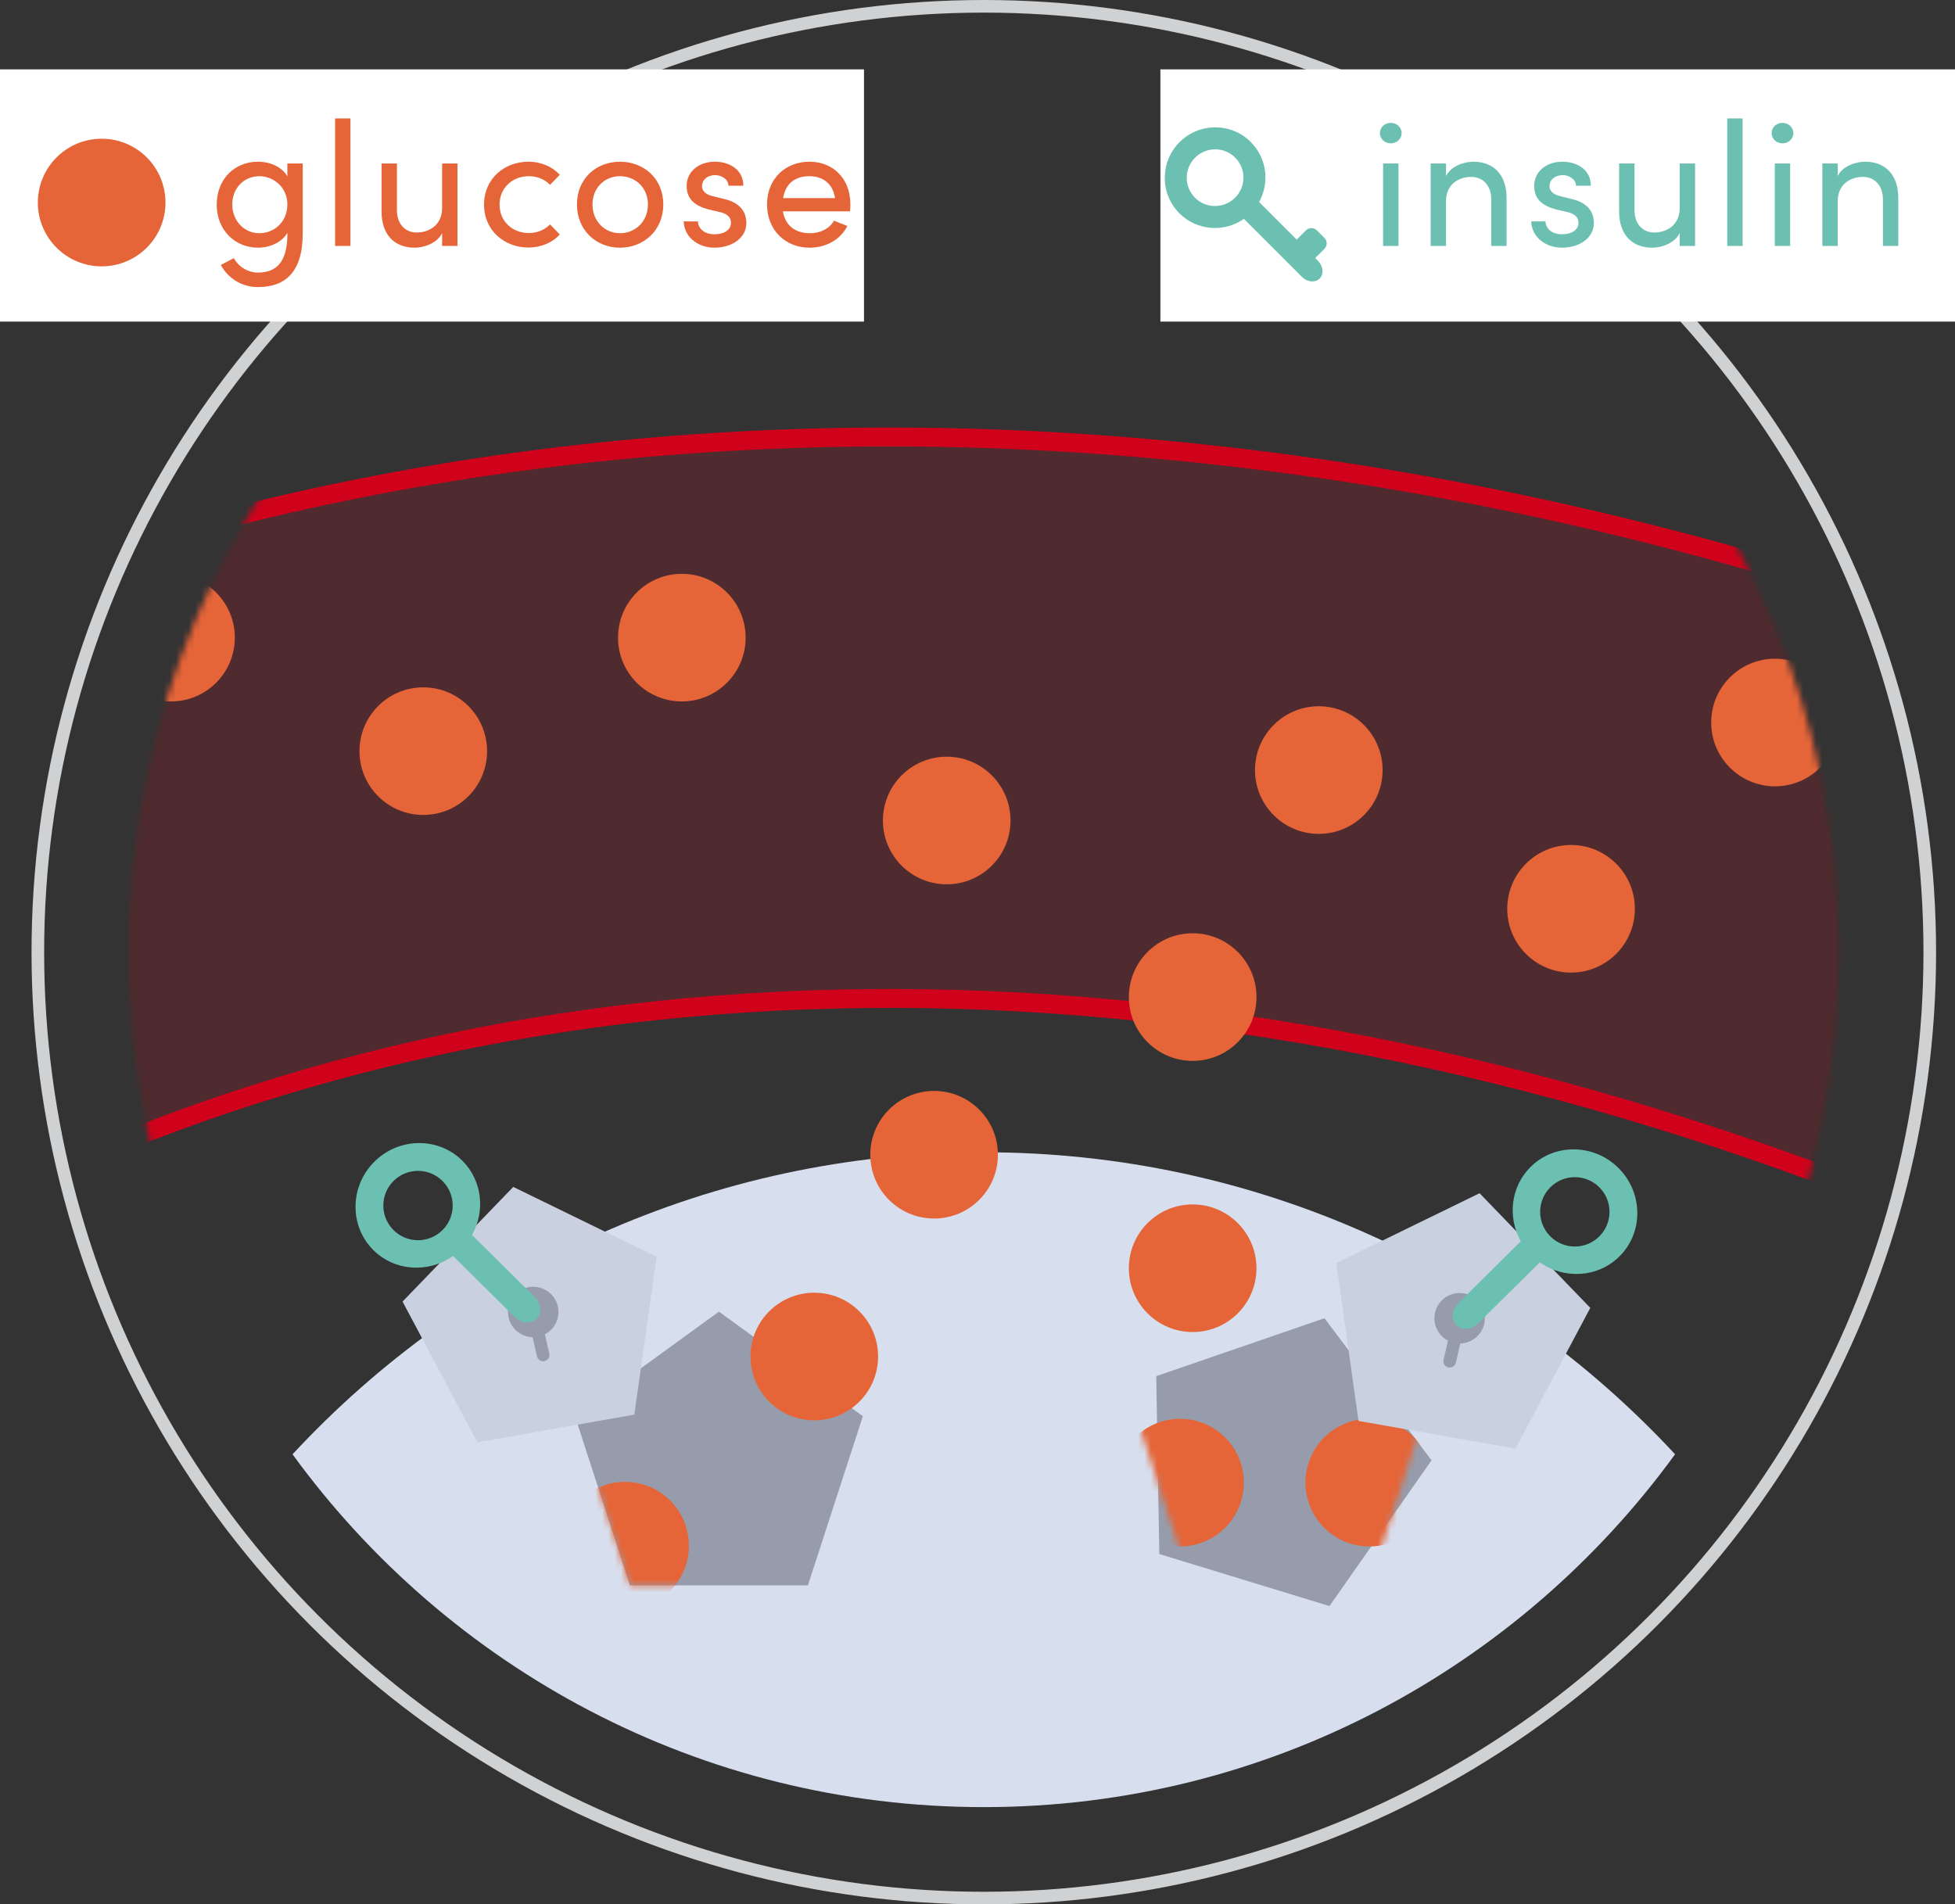 <?xml version="1.0" encoding="UTF-8"?>
<svg width="310px" height="302px" viewBox="0 0 310 302" version="1.1" xmlns="http://www.w3.org/2000/svg" xmlns:xlink="http://www.w3.org/1999/xlink">
    <rect x="0" y="0" width="310" height="302" fill="#333333" stroke="none"/>
    <!-- Generator: sketchtool 61 (101010) - https://sketch.com -->
    <title>3414FD78-01A2-49DC-9F3E-BD69AD55E1DF</title>
    <desc>Created with sketchtool.</desc>
    <defs>
        <polygon id="path-1" points="24 0 46.825 16.584 38.107 43.416 9.893 43.416 1.175 16.584"></polygon>
        <polygon id="path-3" points="30 6 52.825 22.584 44.107 49.416 15.893 49.416 7.175 22.584"></polygon>
        <circle id="path-5" cx="135.577" cy="135.577" r="135.577"></circle>
    </defs>
    <g id="GluScore-Landing-•-Phase-2" stroke="none" stroke-width="1" fill="none" fill-rule="evenodd">
        <g id="GluScore-Landing" transform="translate(-205, -1576)">
            <g id="5-And-that's-where..." transform="translate(1, 1438)">
                <g id="Point-1" transform="translate(204, 139)">
                    <g id="Illustration/blood-1">
                        <g>
                            <g id="Group" transform="translate(6, 0)">
                                <circle id="Stroke-outline" stroke="#CFD1D2" stroke-width="2" cx="150" cy="150" r="150"></circle>
                                <path d="M149.998,181.731 C193.265,181.731 232.251,200.154 259.614,229.621 C234.921,263.546 195.019,285.577 149.998,285.577 C104.978,285.577 65.077,263.546 40.384,229.625 C67.745,200.154 106.731,181.731 149.998,181.731 Z" id="Cell" fill="#D7DEED"></path>
                                <g id="First-Key" transform="translate(46, 176)">
                                    <g id="Oval" transform="translate(38, 31)">
                                        <mask id="mask-2" fill="white">
                                            <use xlink:href="#path-1"></use>
                                        </mask>
                                        <use id="Mask" fill="#969CAB" xlink:href="#path-1"></use>
                                        <circle fill="#E56538" mask="url(#mask-2)" cx="9.118" cy="37.118" r="10.118"></circle>
                                    </g>
                                    <polygon id="Pulled-Section" fill="#C9D0E0" transform="translate(33.121, 32.397) rotate(-10) translate(-33.121, -32.397) " points="33.121 10.897 53.569 25.753 45.758 49.791 20.484 49.791 12.673 25.753"></polygon>
                                    <path d="M33,27 C35.209,27 37,28.791 37,31 C37,32.864 35.726,34.429 34.001,34.874 L34,38 C34,38.552 33.552,39 33,39 C32.448,39 32,38.552 32,38 L32,34.874 C30.275,34.43 29,32.864 29,31 C29,28.791 30.791,27 33,27 Z" id="Combined-Shape" fill="#969CAB" transform="translate(33, 33) rotate(-13) translate(-33, -33) "></path>
                                    <path d="M30,11.77 C30,6.383 25.514,2 20,2 C14.486,2 10,6.383 10,11.77 C10,16.581 13.577,20.59 18.268,21.394 L18.342,35.142 C18.342,36.601 19.348,37.788 20.585,37.788 C21.822,37.788 22.828,36.601 22.828,35.142 L22.755,21.164 C26.933,19.992 30,16.225 30,11.77 Z M20,17.308 C16.962,17.308 14.5,14.845 14.5,11.808 C14.5,8.77 16.962,6.308 20,6.308 C23.038,6.308 25.5,8.77 25.5,11.808 C25.5,14.845 23.038,17.308 20,17.308 Z" id="key" fill="#6CC0B2" fill-rule="nonzero" transform="translate(20, 19.894) rotate(-45) translate(-20, -19.894) "></path>
                                </g>
                                <g id="Second-Key" transform="translate(167, 177)">
                                    <g id="Oval" transform="translate(0, 24)">
                                        <mask id="mask-4" fill="white">
                                            <use xlink:href="#path-3"></use>
                                        </mask>
                                        <use id="Mask" fill="#969CAB" transform="translate(30, 30) rotate(17) translate(-30, -30) " xlink:href="#path-3"></use>
                                        <circle fill="#E56538" mask="url(#mask-4)" cx="44.118" cy="33.118" r="10.118"></circle>
                                        <circle fill="#E56538" mask="url(#mask-4)" cx="14.118" cy="33.118" r="10.118"></circle>
                                    </g>
                                    <g id="Group-2" transform="translate(61.5, 29) scale(-1, 1) translate(-61.5, -29) translate(32, 0)">
                                        <polygon id="Pulled-Section" fill="#C9D0E0" transform="translate(33.121, 32.397) rotate(-10) translate(-33.121, -32.397) " points="33.121 10.897 53.569 25.753 45.758 49.791 20.484 49.791 12.673 25.753"></polygon>
                                        <path d="M33,27 C35.209,27 37,28.791 37,31 C37,32.864 35.726,34.429 34.001,34.874 L34,38 C34,38.552 33.552,39 33,39 C32.448,39 32,38.552 32,38 L32,34.874 C30.275,34.43 29,32.864 29,31 C29,28.791 30.791,27 33,27 Z" id="Combined-Shape" fill="#969CAB" transform="translate(33, 33) rotate(-13) translate(-33, -33) "></path>
                                        <path d="M30,11.77 C30,6.383 25.514,2 20,2 C14.486,2 10,6.383 10,11.77 C10,16.581 13.577,20.59 18.268,21.394 L18.342,35.142 C18.342,36.601 19.348,37.788 20.585,37.788 C21.822,37.788 22.828,36.601 22.828,35.142 L22.755,21.164 C26.933,19.992 30,16.225 30,11.77 Z M20,17.308 C16.962,17.308 14.5,14.845 14.5,11.808 C14.5,8.77 16.962,6.308 20,6.308 C23.038,6.308 25.5,8.77 25.5,11.808 C25.5,14.845 23.038,17.308 20,17.308 Z" id="key" fill="#6CC0B2" fill-rule="nonzero" transform="translate(20, 19.894) rotate(-45) translate(-20, -19.894) "></path>
                                    </g>
                                </g>
                                <g id="Vein-+-Circles-Mask" transform="translate(14.423, 14.423)">
                                    <mask id="mask-6" fill="white">
                                        <use xlink:href="#path-5"></use>
                                    </mask>
                                    <g id="Mask"></g>
                                    <path d="M317.324,94.363 C184.555,40.149 48.818,40.149 -62.403,95.759 L-22.585,175.395 C64.5,131.852 173.611,131.852 283.666,176.791 L317.324,94.363 Z" id="Vein" stroke="#D0021B" stroke-width="3" fill-opacity="0.18" fill="#D0021B" fill-rule="nonzero" mask="url(#mask-6)"></path>
                                    <g id="Glucose-Circles" mask="url(#mask-6)" fill="#E56538">
                                        <g transform="translate(-4, 74.777)" id="Oval">
                                            <circle cx="265.036" cy="24.377" r="10.118"></circle>
                                            <circle cx="232.695" cy="53.918" r="10.118"></circle>
                                            <circle cx="172.695" cy="67.918" r="10.118"></circle>
                                            <circle cx="131.695" cy="92.918" r="10.118"></circle>
                                            <circle cx="172.695" cy="110.918" r="10.118"></circle>
                                            <circle cx="112.695" cy="124.918" r="10.118"></circle>
                                            <circle cx="133.695" cy="39.918" r="10.118"></circle>
                                            <circle cx="192.695" cy="31.918" r="10.118"></circle>
                                            <circle cx="10.695" cy="10.918" r="10.118"></circle>
                                            <circle cx="91.695" cy="10.918" r="10.118"></circle>
                                            <circle cx="50.695" cy="28.918" r="10.118"></circle>
                                        </g>
                                    </g>
                                </g>
                            </g>
                            <g id="key" transform="translate(0, 10)">
                                <g id="Glucose">
                                    <rect id="Rectangle" fill="#FFFFFF" x="0" y="0" width="137" height="40"></rect>
                                    <circle id="Oval" fill="#E56538" cx="16.12" cy="21.12" r="10.12"></circle>
                                    <path d="M45.566,14.924 L45.566,16.968 C44.697,15.456 42.849,14.644 40.889,14.644 C37.306,14.644 34.365,17.304 34.365,21.448 C34.365,25.564 37.334,28.28 40.917,28.28 C42.794,28.28 44.697,27.44 45.566,25.928 L45.566,26.18 C45.566,30.604 43.773,32.228 40.889,32.228 C39.434,32.228 37.894,31.416 37.081,29.932 L35.01,31.024 C36.297,33.32 38.51,34.524 40.889,34.524 C45.202,34.524 48.002,32.2 48.002,26.012 L48.002,14.924 L45.566,14.924 Z M41.114,25.984 C38.733,25.984 36.83,24.024 36.83,21.42 C36.83,18.788 38.733,16.94 41.114,16.94 C43.27,16.94 45.566,18.592 45.566,21.42 C45.566,24.22 43.465,25.984 41.114,25.984 Z M53.133,28 L55.569,28 L55.569,7.784 L53.133,7.784 L53.133,28 Z M70.108,14.924 L70.108,22.008 C70.079,24.836 67.895,25.872 66.076,25.872 C64.255,25.872 62.94,24.528 62.94,22.344 L62.94,14.924 L60.504,14.924 L60.504,22.484 C60.475,26.152 62.492,28.28 65.767,28.28 C67.224,28.28 69.323,27.58 70.108,25.956 L70.108,28 L72.543,28 L72.543,14.924 L70.108,14.924 Z M83.778,28.252 C85.823,28.252 87.615,27.468 88.763,26.18 L87.222,24.584 C86.41,25.424 85.234,25.956 83.862,25.956 C81.287,25.956 79.215,24.136 79.215,21.448 C79.215,18.76 81.287,16.94 83.862,16.94 C85.234,16.94 86.41,17.472 87.222,18.312 L88.763,16.716 C87.615,15.456 85.823,14.644 83.778,14.644 C80.026,14.644 76.751,17.304 76.751,21.448 C76.751,25.592 80.026,28.252 83.778,28.252 Z M98.317,28.28 C102.041,28.28 105.177,25.564 105.177,21.42 C105.177,17.276 102.041,14.644 98.317,14.644 C94.594,14.644 91.486,17.276 91.486,21.42 C91.486,25.564 94.594,28.28 98.317,28.28 Z M98.317,25.984 C95.938,25.984 93.95,24.136 93.95,21.42 C93.95,18.732 95.938,16.94 98.317,16.94 C100.725,16.94 102.742,18.732 102.742,21.42 C102.742,24.136 100.725,25.984 98.317,25.984 Z M113.276,28.28 C115.993,28.28 118.344,26.796 118.344,24.36 C118.344,22.876 117.644,21.252 114.928,20.58 L112.996,20.104 C112.156,19.908 111.317,19.432 111.317,18.536 C111.317,17.528 112.156,16.772 113.416,16.772 C114.453,16.772 115.489,17.444 115.516,18.452 L117.868,18.452 C117.868,15.82 115.573,14.644 113.361,14.644 C110.728,14.644 108.88,16.296 108.88,18.452 C108.88,20.552 110.141,21.616 112.325,22.204 L114.117,22.624 C115.153,22.848 115.909,23.352 115.909,24.332 C115.909,25.396 114.928,26.152 113.276,26.152 C111.68,26.152 110.701,25.228 110.672,24.108 L108.404,24.108 C108.516,26.796 110.924,28.28 113.276,28.28 Z M134.844,21.42 C134.844,17.276 132.071,14.644 128.347,14.644 C124.624,14.644 121.627,17.276 121.627,21.42 C121.627,25.564 124.624,28.28 128.347,28.28 C130.868,28.28 133.22,27.104 134.368,24.836 L132.239,23.996 C131.512,25.312 130.028,25.984 128.431,25.984 C126.192,25.984 124.511,24.836 124.147,22.512 L134.787,22.512 C134.815,22.148 134.844,21.784 134.844,21.42 Z M124.175,20.412 C124.567,18.06 126.135,16.94 128.347,16.94 C130.504,16.94 132.1,18.172 132.407,20.412 L124.175,20.412 Z" id="glucose" fill="#E56538" fill-rule="nonzero"></path>
                                </g>
                                <g id="Insulin" transform="translate(181, 0)">
                                    <rect id="Rectangle" fill="#FFFFFF" x="3" y="0" width="126" height="40"></rect>
                                    <path d="M25,14.971 C25,10.576 21.411,7 17,7 C12.589,7 9,10.576 9,14.971 C9,18.895 11.861,22.166 15.614,22.821 L15.614,35.841 C15.614,37.032 16.42,38 17.409,38 C18.399,38 19.204,37.032 19.204,35.841 L19.204,35.213 L21.272,35.213 C21.949,35.213 22.5,34.664 22.5,33.99 L22.5,32.288 C22.5,31.614 21.949,31.065 21.272,31.065 L19.204,31.065 L19.204,22.634 C22.547,21.678 25,18.604 25,14.971 Z M17,19.457 C14.513,19.457 12.497,17.448 12.497,14.971 C12.497,12.493 14.513,10.484 17,10.484 C19.487,10.484 21.503,12.493 21.503,14.971 C21.503,17.448 19.487,19.457 17,19.457 Z" id="key" fill="#6CC0B2" fill-rule="nonzero" transform="translate(17, 22.5) rotate(-45) translate(-17, -22.5) "></path>
                                    <path d="M39.52,11.732 C40.471,11.732 41.255,11.032 41.255,10.108 C41.255,9.184 40.471,8.484 39.52,8.484 C38.596,8.484 37.812,9.184 37.812,10.108 C37.812,11.032 38.596,11.732 39.52,11.732 Z M38.316,28 L40.752,28 L40.752,14.924 L38.316,14.924 L38.316,28 Z M52.63,14.644 C51.203,14.644 49.075,15.316 48.291,16.912 L48.291,14.924 L45.855,14.924 L45.855,28 L48.291,28 L48.291,20.916 C48.291,18.088 50.474,17.052 52.294,17.052 C54.114,17.052 55.459,18.396 55.459,20.58 L55.459,28 L57.895,28 L57.895,20.44 C57.922,16.772 55.879,14.644 52.63,14.644 Z M66.665,28.28 C69.382,28.28 71.734,26.796 71.734,24.36 C71.734,22.876 71.034,21.252 68.317,20.58 L66.385,20.104 C65.546,19.908 64.706,19.432 64.706,18.536 C64.706,17.528 65.546,16.772 66.805,16.772 C67.841,16.772 68.877,17.444 68.906,18.452 L71.257,18.452 C71.257,15.82 68.962,14.644 66.749,14.644 C64.118,14.644 62.27,16.296 62.27,18.452 C62.27,20.552 63.529,21.616 65.713,22.204 L67.505,22.624 C68.541,22.848 69.297,23.352 69.297,24.332 C69.297,25.396 68.317,26.152 66.665,26.152 C65.07,26.152 64.09,25.228 64.061,24.108 L61.794,24.108 C61.906,26.796 64.314,28.28 66.665,28.28 Z M85.349,14.924 L85.349,22.008 C85.32,24.836 83.136,25.872 81.317,25.872 C79.496,25.872 78.18,24.528 78.18,22.344 L78.18,14.924 L75.745,14.924 L75.745,22.484 C75.716,26.152 77.733,28.28 81.008,28.28 C82.465,28.28 84.564,27.58 85.349,25.956 L85.349,28 L87.784,28 L87.784,14.924 L85.349,14.924 Z M92.888,28 L95.323,28 L95.323,7.784 L92.888,7.784 L92.888,28 Z M101.63,11.732 C102.582,11.732 103.367,11.032 103.367,10.108 C103.367,9.184 102.582,8.484 101.63,8.484 C100.707,8.484 99.922,9.184 99.922,10.108 C99.922,11.032 100.707,11.732 101.63,11.732 Z M100.427,28 L102.862,28 L102.862,14.924 L100.427,14.924 L100.427,28 Z M114.742,14.644 C117.99,14.644 120.034,16.772 120.005,20.44 L120.005,28 L117.57,28 L117.57,20.58 C117.57,18.396 116.225,17.052 114.406,17.052 C112.585,17.052 110.401,18.088 110.401,20.916 L110.401,28 L107.966,28 L107.966,14.924 L110.401,14.924 L110.401,16.912 C111.186,15.316 113.314,14.644 114.742,14.644 Z" id="insulin" fill="#6CC0B2" fill-rule="nonzero"></path>
                                </g>
                            </g>
                        </g>
                    </g>
                </g>
            </g>
        </g>
    </g>
</svg>